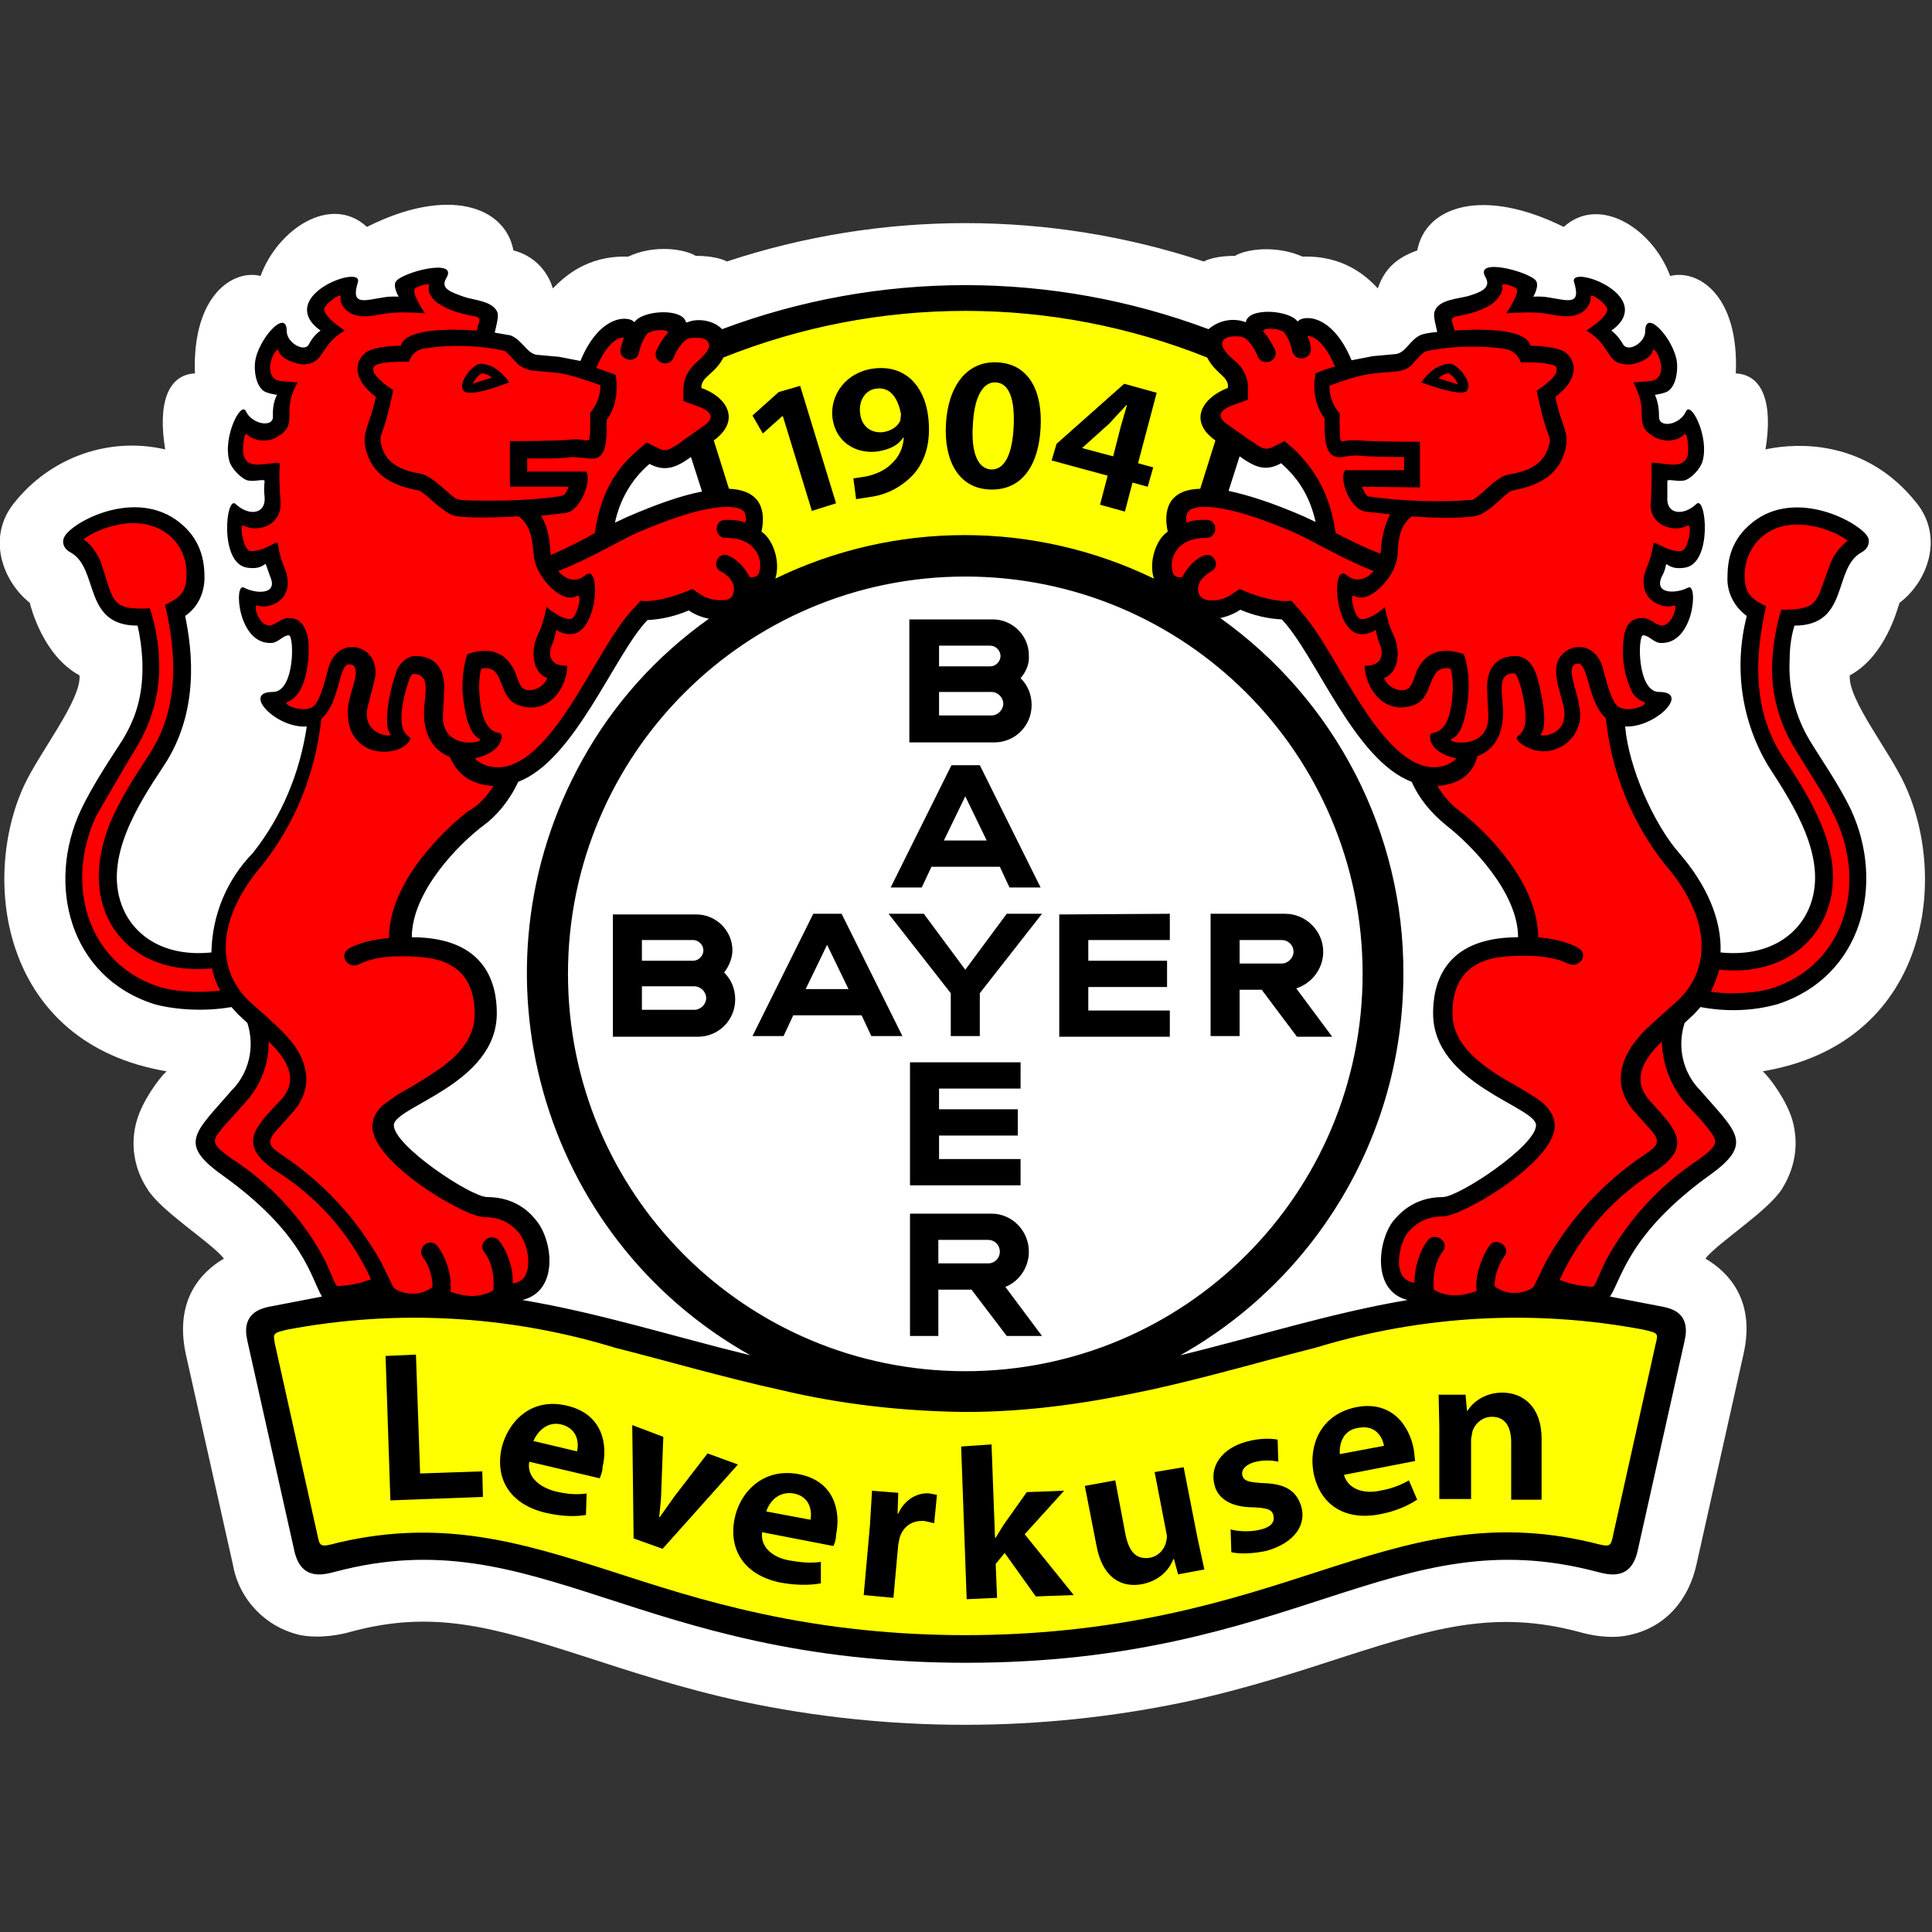 <svg width="60" height="60" viewBox="0 0 60 60" fill="none" xmlns="http://www.w3.org/2000/svg">
<rect x="0" y="0" width="60" height="60" fill="#333333" stroke="none"/>
<g clip-path="url(#clip0_17597_58758)">
<path d="M17.169 8.957C17.49 8.635 18.198 7.927 19.508 7.97C20.323 7.584 21.267 7.734 21.611 7.948C21.611 7.948 22.19 7.927 22.576 8.12C27.383 6.532 32.576 6.532 37.383 8.12C37.769 7.927 38.349 7.948 38.349 7.948C38.692 7.734 39.636 7.605 40.452 7.97C41.761 7.927 42.469 8.614 42.791 8.957C42.962 8.442 43.284 8.034 44.014 7.777C44.272 6.403 46.053 5.802 48.563 7.047C49.679 6.038 51.332 7.111 51.868 8.571C52.705 8.356 54.014 9.129 53.907 11.596C54.744 11.639 55.066 12.519 54.829 13.957C55.323 13.85 57.769 13.399 59.529 15.631C60.366 16.682 59.872 18.056 58.992 18.721C58.928 18.893 58.563 20.373 57.447 20.974C57.383 21.725 58.692 23.335 59.164 24.386C60.538 27.369 59.851 32.412 54.744 33.27C54.98 33.485 55.495 34.193 55.666 34.794C55.881 35.566 55.731 36.296 55.344 36.918C54.915 37.605 53.349 38.592 52.962 39.086C53.692 39.515 54.529 40.395 54.143 42.069L52.684 48.592C52.447 49.665 51.739 50.545 50.581 50.781C50.001 50.91 49.379 50.781 49.014 50.674C46.482 50.008 44.636 50.523 41.825 51.425C40.366 51.897 38.757 52.433 36.868 52.841C32.319 53.807 27.598 53.807 23.048 52.841C21.16 52.433 19.55 51.897 18.091 51.425C15.28 50.523 13.435 49.987 10.902 50.674C10.538 50.781 9.915 50.888 9.336 50.781C8.263 50.545 7.426 49.687 7.233 48.592L5.774 42.069C5.409 40.395 6.224 39.515 6.954 39.086C6.568 38.592 4.98 37.605 4.572 36.918C4.164 36.296 4.035 35.523 4.25 34.794C4.422 34.193 4.937 33.485 5.173 33.27C0.066 32.412 -0.621 27.348 0.752 24.386C1.246 23.335 2.533 21.725 2.469 20.974C1.353 20.373 0.967 18.893 0.924 18.721C0.066 18.034 -0.407 16.682 0.43 15.631C1.546 14.214 3.37 13.549 5.13 13.957C4.894 12.519 5.216 11.639 6.053 11.596C5.967 9.129 7.276 8.356 8.091 8.571C8.628 7.111 10.28 6.017 11.396 7.047C13.907 5.781 15.688 6.403 15.945 7.777C16.546 7.927 16.997 8.378 17.169 8.957Z" fill="white"/>
<path d="M23.584 50.394C21.781 50.008 20.257 49.493 18.863 49.042C16.137 48.163 13.734 47.411 10.579 48.163C9.936 48.313 9.721 48.313 9.571 47.669L8.283 41.789C8.154 41.253 8.326 41.124 8.841 41.017C12.725 40.18 15.923 40.759 19.142 41.575C20.837 42.004 22.511 42.497 24.27 42.884C26.051 43.27 27.918 43.549 29.957 43.549C31.996 43.549 33.863 43.27 35.644 42.884C37.403 42.497 39.077 42.004 40.772 41.575C43.991 40.759 47.189 40.18 51.073 41.017C51.609 41.145 51.76 41.253 51.631 41.789L50.322 47.669C50.172 48.313 49.957 48.334 49.313 48.163C46.18 47.411 43.777 48.163 41.051 49.042C39.657 49.493 38.133 50.008 36.33 50.394C32.146 51.317 27.79 51.317 23.584 50.394ZM23.519 16.746L23.348 16.639L23.39 16.446C23.498 15.931 23.433 15.48 22.639 15.437H22.446L21.845 13.549L22.017 13.442C22.553 13.055 22.425 12.562 21.695 12.304L21.502 12.24V12.047C21.502 11.725 21.695 11.553 21.824 11.446L21.931 11.36L22.038 11.253L22.232 10.995L22.275 10.909L22.36 10.867C27.253 8.935 32.704 8.935 37.596 10.867L37.682 10.909L37.725 10.995L37.918 11.253L38.026 11.36L38.133 11.446C38.262 11.575 38.455 11.746 38.455 12.047V12.24L38.262 12.304C37.532 12.562 37.403 13.055 37.94 13.442L38.111 13.549L37.511 15.437H37.318C36.523 15.459 36.459 15.931 36.566 16.446L36.609 16.639L36.438 16.746C36.202 16.896 35.987 17.454 36.137 17.884L36.352 18.506L35.772 18.227C32.124 16.467 27.875 16.467 24.227 18.227L23.648 18.506L23.863 17.884C23.97 17.454 23.755 16.896 23.519 16.746Z" fill="#FFFF00"/>
<path d="M51.61 21.768L51.546 21.832C51.267 22.09 50.923 22.24 50.537 22.261H50.215L50.237 22.583C50.365 23.935 51.159 25.738 51.975 26.682C52.79 27.626 53.241 28.656 53.198 29.579L53.177 29.836L53.434 29.858C55.001 30.008 56.074 29.257 56.481 28.206C57.082 26.596 55.923 24.836 55.129 23.656C54.099 22.09 54.271 20.33 54.507 19.193L54.55 19L54.4 18.892C54.078 18.678 53.928 18.334 53.928 17.927C53.928 17.476 54.035 16.982 54.486 16.532C54.958 16.06 55.473 15.995 56.202 15.995C56.782 16.081 57.318 16.36 57.726 16.789V16.832L57.64 16.918C57.34 17.09 57.168 17.347 57.039 17.605L56.76 18.377C56.589 18.828 56.374 19.15 55.666 19.15H55.451L55.387 19.343C55.044 20.609 55.237 21.982 55.88 23.12C56.31 23.828 56.739 24.536 57.147 25.266C58.155 27.454 57.468 30.137 55.022 30.909C54.636 31.038 53.734 31.167 52.812 30.995L52.661 30.974L52.554 31.102L52.383 31.296L52.061 31.596L51.996 31.639V31.703C51.782 32.39 51.846 33.206 52.554 34.021L53.262 34.836C53.391 34.987 53.52 35.158 53.584 35.351C53.627 35.523 53.606 35.738 52.919 36.21C51.739 36.982 50.795 38.012 50.129 39.257L49.743 40.072C49.657 40.201 49.614 40.223 49.529 40.223C49.121 40.201 48.713 40.137 48.327 40.008L48.112 39.922L47.983 40.137C47.769 40.502 46.889 40.566 46.524 40.351L46.417 40.266L46.288 40.309C45.816 40.523 45.28 40.587 44.764 40.459C44.614 40.416 44.486 40.351 44.378 40.266C43.069 40.158 42.983 38.828 43.541 38.12C43.67 37.969 44.056 37.476 44.872 37.476C45.43 37.476 48.048 35.824 48.048 34.965C48.048 34.772 47.919 34.622 47.812 34.536C47.683 34.429 47.554 34.343 47.404 34.257L46.31 33.613C45.516 33.098 44.829 32.454 44.829 31.489C44.829 30.716 45.044 29.407 47.189 29.407H47.468V29.128C47.468 27.583 45.902 26.017 45.129 25.437C44.722 25.115 44.378 24.686 44.164 24.193L44.121 24.085L44.014 24.042C43.219 23.763 42.511 22.862 41.846 21.789L40.923 20.244C40.623 19.772 40.344 19.321 40.065 19.021L39.979 18.935H39.85C39.507 18.935 39.056 18.806 38.67 18.656L38.541 18.592L38.413 18.678C37.726 19.15 36.975 18.849 36.953 18.442L36.932 18.184H36.674C36.288 18.184 36.117 17.948 36.117 17.583C36.095 17.197 36.288 16.811 36.46 16.703L36.632 16.596L36.589 16.403C36.481 15.931 36.288 14.472 40.408 16.274L40.752 16.446L41.267 16.703L41.138 16.124C40.988 15.416 40.666 14.729 39.979 14.15L39.829 14.021L39.657 14.107C39.378 14.236 39.207 14.214 38.971 14.107L38.541 13.828L37.983 13.42C37.404 13.034 37.533 12.54 38.284 12.261L38.477 12.197V12.004C38.477 11.854 38.434 11.725 38.348 11.617L38.241 11.489L38.134 11.382L38.026 11.274L37.919 11.167L37.726 10.866C37.511 10.437 37.983 9.944 38.584 10.223L38.971 10.008L39.035 9.987C39.121 9.944 39.249 9.922 39.421 9.944C39.786 9.944 40.044 10.072 40.086 10.137H40.559L40.516 10.18L40.58 10.158C40.644 10.158 40.73 10.158 40.859 10.201C41.095 10.309 41.438 10.588 41.739 11.296L41.825 11.532L42.061 11.467L42.683 11.339L43.413 11.274C43.541 11.253 43.649 11.188 43.734 11.124L43.949 10.931L44.035 10.845L44.121 10.781L44.271 10.673L44.679 10.609L45.001 10.566L44.915 10.266L44.85 9.965L44.829 9.836V9.793C44.85 9.751 44.893 9.686 45.108 9.622L45.709 9.472L45.966 9.386L46.245 9.236C46.438 9.085 46.546 8.849 46.417 8.592L46.653 8.635L47.211 8.785L47.404 8.871L47.425 8.892L47.404 8.978L47.104 9.579L47.747 9.515L48.026 9.536L48.434 9.6C48.563 9.643 48.713 9.643 48.842 9.6C49.014 9.557 49.164 9.45 49.207 9.236C49.228 9.128 49.228 9.021 49.207 8.892L49.593 9.021C50.065 9.236 50.237 9.515 50.172 9.708C50.108 9.858 49.915 10.008 49.893 10.008L49.571 10.223L49.915 10.48L49.979 10.545C50.044 10.609 50.108 10.673 50.172 10.802C50.365 11.167 50.795 11.038 50.966 10.952C51.138 10.845 51.331 10.652 51.395 10.394C51.632 10.63 51.782 10.952 51.846 11.274C51.867 11.51 51.803 11.789 51.696 11.875L51.417 11.939L51.009 11.982L51.245 12.454L51.288 12.862C51.267 13.334 51.717 13.42 51.953 13.377C52.147 13.356 52.34 13.248 52.49 13.098L52.554 13.227C52.683 13.527 52.747 13.935 52.661 14.236C52.619 14.407 52.361 14.643 52.297 14.643H52.189L52.039 14.622L51.867 14.6C51.61 14.622 51.546 14.772 51.567 14.944L51.589 15.115L51.567 15.373C51.503 16.231 52.232 16.231 52.705 15.974C52.726 16.102 52.747 16.253 52.726 16.424C52.726 16.639 52.683 16.875 52.597 17.068C52.511 17.24 52.425 17.304 52.34 17.326C52.147 17.369 52.061 17.326 52.039 17.304C51.674 17.111 51.567 17.24 51.524 17.454L51.503 17.562L51.438 17.733C51.224 18.163 51.417 18.506 51.803 18.57C51.996 18.613 52.189 18.592 52.383 18.527L52.318 18.935C52.189 19.386 51.953 19.643 51.653 19.622L51.61 19.6L51.503 19.536L51.352 19.45C51.288 19.429 51.202 19.386 51.095 19.386C51.009 19.386 50.837 19.45 50.773 19.665L50.73 19.922C50.709 20.094 50.709 20.351 50.752 20.587C50.773 20.823 50.837 21.081 50.966 21.296C51.074 21.51 51.288 21.703 51.589 21.703C51.567 21.768 51.589 21.768 51.61 21.768ZM13.563 8.57C13.456 8.828 13.541 9.064 13.735 9.214L14.014 9.364L14.271 9.45L14.872 9.6C15.065 9.665 15.129 9.729 15.151 9.772V9.815L15.129 9.944L15.065 10.244L14.979 10.545L15.301 10.588L15.709 10.652L15.859 10.759L15.945 10.823L16.031 10.909L16.245 11.102C16.331 11.167 16.438 11.231 16.567 11.253L17.297 11.317L17.919 11.446L18.155 11.51L18.241 11.274C18.541 10.566 18.885 10.287 19.121 10.18C19.25 10.137 19.335 10.115 19.4 10.137L19.464 10.158L19.421 10.115H19.893C19.936 10.051 20.194 9.944 20.558 9.922L20.945 9.965L21.009 10.008C21.996 9.944 22.468 10.437 22.254 10.866L22.061 11.167L21.953 11.274L21.846 11.382L21.739 11.489L21.631 11.617C21.567 11.725 21.503 11.854 21.503 12.004V12.197L21.696 12.261C22.447 12.519 22.576 13.012 21.996 13.42L21.438 13.828L21.009 14.107C20.773 14.214 20.58 14.257 20.323 14.107L20.151 14.021L20.001 14.15C19.421 14.665 19.014 15.351 18.842 16.124L18.713 16.703L19.228 16.446L19.571 16.274C23.692 14.472 23.498 15.931 23.391 16.403L23.348 16.596L23.52 16.703C23.692 16.811 23.885 17.197 23.863 17.583C23.842 17.948 23.692 18.184 23.305 18.184H23.048L23.026 18.442C22.983 18.849 22.232 19.15 21.567 18.678L21.438 18.592L21.31 18.656C20.923 18.806 20.494 18.935 20.129 18.935H20.001L19.915 19.042C19.593 19.407 19.292 19.836 19.056 20.266L18.134 21.811C17.468 22.862 16.739 23.763 15.945 24.042L15.838 24.085L15.795 24.193C15.58 24.686 15.237 25.094 14.829 25.437C14.056 26.017 12.49 27.583 12.49 29.128V29.407H12.769C14.915 29.407 15.129 30.716 15.129 31.489C15.129 32.433 14.443 33.098 13.649 33.613C13.262 33.871 12.855 34.085 12.554 34.257L12.146 34.536C12.039 34.622 11.911 34.772 11.911 34.965C11.911 35.824 14.528 37.476 15.086 37.476C15.902 37.476 16.288 37.948 16.417 38.12C16.975 38.849 16.889 40.18 15.795 40.18H15.687L15.58 40.287L15.516 40.33C15.451 40.373 15.344 40.437 15.194 40.48C14.679 40.609 14.142 40.545 13.67 40.33L13.541 40.287L13.434 40.373C13.069 40.609 12.189 40.545 11.975 40.158L11.846 39.944L11.632 40.029C11.267 40.18 10.773 40.244 10.43 40.244C10.344 40.244 10.28 40.223 10.215 40.094L9.829 39.279C9.443 38.527 8.756 37.476 7.039 36.231C6.353 35.738 6.331 35.523 6.374 35.373C6.417 35.244 6.503 35.094 6.696 34.858L7.404 34.042C8.112 33.227 8.177 32.411 7.962 31.725L7.941 31.639L7.876 31.596L7.554 31.296L7.383 31.102L7.275 30.974L7.125 30.995C6.181 31.145 5.301 31.038 4.915 30.909C2.425 30.115 1.739 27.433 2.747 25.266C2.941 24.858 3.177 24.45 3.413 24.085L4.013 23.12C4.443 22.412 4.722 21.639 4.679 20.48C4.657 20.094 4.614 19.729 4.507 19.343L4.443 19.15H4.228C3.52 19.15 3.305 18.828 3.134 18.377L2.855 17.605C2.747 17.304 2.533 17.068 2.254 16.918L2.168 16.832V16.789C2.576 16.36 3.112 16.081 3.692 15.995C4.421 15.995 4.936 16.06 5.408 16.532C5.773 16.896 5.988 17.412 5.966 17.927C5.966 18.334 5.795 18.678 5.494 18.892L5.344 19L5.387 19.193C5.773 20.695 5.559 22.304 4.765 23.656C3.971 24.836 2.833 26.596 3.413 28.206C3.799 29.279 4.893 30.008 6.46 29.858L6.717 29.836L6.696 29.579C6.653 28.656 7.082 27.626 7.919 26.682C8.842 25.502 9.443 24.085 9.657 22.583L9.679 22.261H9.357C8.971 22.24 8.627 22.09 8.348 21.832L8.284 21.768H8.37C8.692 21.768 8.885 21.553 8.992 21.36C9.228 20.845 9.292 20.287 9.185 19.729C9.121 19.515 8.949 19.45 8.863 19.45C8.756 19.45 8.67 19.493 8.606 19.515L8.456 19.6L8.348 19.665L8.391 19.686C8.069 19.708 7.833 19.45 7.726 19L7.662 18.592C7.855 18.656 8.048 18.678 8.241 18.635C8.627 18.549 8.82 18.227 8.606 17.798L8.541 17.626L8.52 17.519C8.477 17.304 8.37 17.175 8.005 17.369C7.983 17.39 7.898 17.412 7.704 17.39C7.576 17.326 7.49 17.261 7.425 17.111C7.34 16.918 7.297 16.682 7.297 16.467L7.318 16.017C7.79 16.274 8.52 16.274 8.456 15.416L8.434 15.158L8.456 14.987C8.477 14.815 8.413 14.665 8.155 14.643L7.983 14.665L7.833 14.686H7.726C7.554 14.6 7.425 14.45 7.361 14.278C7.275 13.978 7.34 13.592 7.468 13.27L7.533 13.141C7.683 13.291 7.898 13.399 8.069 13.42C8.305 13.463 8.756 13.377 8.734 12.905L8.777 12.497L9.013 12.025L8.606 11.982C8.52 11.982 8.413 11.961 8.327 11.918C8.219 11.832 8.155 11.553 8.177 11.317C8.241 10.995 8.391 10.673 8.627 10.437C8.692 10.673 8.842 10.866 9.056 10.974C9.228 11.081 9.636 11.21 9.85 10.823C9.915 10.695 9.979 10.63 10.043 10.566L10.108 10.502C10.108 10.03 9.893 9.879 9.85 9.729C9.786 9.536 9.958 9.257 10.43 9.042L10.816 8.914C10.795 9.042 10.795 9.15 10.816 9.257C10.859 9.472 11.009 9.579 11.181 9.622C11.31 9.643 11.46 9.643 11.589 9.622C11.717 9.6 11.867 9.579 11.996 9.557L12.275 9.536L12.919 9.6L12.619 8.999L12.597 8.914H12.619C12.662 8.871 12.747 8.849 12.812 8.828C12.983 8.763 13.177 8.699 13.37 8.678C13.434 8.592 13.498 8.592 13.563 8.57Z" fill="#FF0000"/>
<path d="M3.39 18.27C3.583 18.785 3.712 18.936 4.656 18.893C4.828 19.429 4.935 20.051 4.935 20.438C4.999 21.425 4.742 22.39 4.227 23.227C3.798 23.936 3.39 24.644 2.982 25.352C2.017 27.433 2.682 29.923 4.957 30.652C5.3 30.76 6.029 30.867 6.845 30.76C6.716 30.545 6.63 30.309 6.587 30.073C4.914 30.244 3.669 29.472 3.24 28.249C2.918 27.348 3.09 26.425 3.39 25.631C3.712 24.837 4.205 24.086 4.613 23.463C5.6 21.983 5.472 20.266 5.128 18.785C5.45 18.614 5.793 18.485 5.793 17.884C5.815 17.433 5.643 16.983 5.321 16.682C4.441 15.867 3.068 16.382 2.596 16.747C2.875 16.94 3.025 17.219 3.132 17.455L3.39 18.27ZM14.742 23.549C14.914 23.721 15.128 23.828 15.472 23.828C16.18 23.828 16.909 23.142 17.682 21.961C18.047 21.403 18.39 20.802 18.712 20.266C19.034 19.73 19.377 19.193 19.721 18.85L19.892 18.657C20.515 18.742 21.502 18.292 21.502 18.292L21.759 18.463C21.974 18.614 22.274 18.657 22.51 18.635C22.703 18.614 22.768 18.506 22.789 18.356C22.832 18.056 22.575 17.841 22.403 17.755C22.059 17.605 22.317 17.09 22.639 17.262C22.639 17.262 23.025 17.412 23.283 17.927C23.562 17.948 23.583 17.798 23.605 17.627C23.648 17.305 23.433 16.704 22.553 16.704C22.188 16.725 22.145 16.167 22.51 16.146C22.51 16.146 22.896 16.124 23.154 16.232C23.197 15.974 23.111 15.845 22.982 15.803C22.66 15.674 21.78 15.674 19.721 16.575C19.248 16.79 18.283 17.369 17.338 17.734C17.553 17.991 17.875 18.12 18.175 17.863C18.669 17.455 18.583 19.579 17.789 19.687C17.489 19.73 17.274 19.558 17.274 19.558C17.274 19.558 17.231 19.815 17.167 19.966C16.995 20.309 17.059 20.695 17.617 20.674C17.617 21.339 17.038 22.24 16.094 21.897C15.429 21.661 15.708 20.631 14.957 20.76C14.935 20.76 14.849 21.124 14.892 21.596C14.999 22.97 15.557 22.669 15.579 22.82C15.622 23.163 15.214 23.463 14.742 23.549ZM15.321 24.408C14.57 24.365 14.184 24 13.969 23.506C13.583 23.356 13.24 23.013 13.175 22.348C13.111 21.725 13.476 20.931 12.832 20.931C12.725 20.931 12.617 21.403 12.553 21.639C12.231 23.12 12.939 22.734 12.682 23.056C12.231 23.592 10.643 23.485 10.815 21.918C10.858 21.468 11.308 20.631 10.836 20.631C10.514 20.631 10.557 21.832 9.978 22.326C9.806 23.978 9.184 25.545 8.154 26.854C6.823 28.399 6.63 29.987 7.703 31.06L8.304 31.596C8.54 31.811 8.798 32.047 9.034 32.326C9.484 32.884 9.828 33.742 9.055 34.579L8.562 35.137C8.218 35.523 8.454 35.652 8.755 35.867C10.042 36.725 11.094 37.863 11.845 39.215L12.21 39.966C12.296 40.116 12.961 40.352 13.433 39.966C13.433 39.644 13.326 39.3 13.133 39.043C12.918 38.721 13.39 38.399 13.605 38.721C13.884 39.129 14.034 39.622 13.991 40.116C14.527 40.309 14.957 40.288 15.321 40.073C15.364 39.536 15.236 39.129 15.042 38.893C14.806 38.592 15.278 38.227 15.514 38.549C15.772 38.893 15.944 39.408 15.922 39.858C16.244 39.815 16.351 39.622 16.394 39.365C16.437 39 16.351 38.614 16.137 38.313C16.029 38.184 15.729 37.798 15.042 37.798C14.42 37.798 11.566 36.103 11.566 34.987C11.566 34.644 11.78 34.429 11.888 34.322L12.338 34C12.639 33.828 13.025 33.614 13.411 33.356C14.184 32.863 14.742 32.283 14.742 31.489C14.742 30.802 14.527 29.858 13.133 29.73C12.832 29.708 11.823 29.601 11.158 29.944C10.815 30.116 10.514 29.687 10.815 29.472C10.815 29.472 11.18 29.215 12.081 29.129C12.081 27.412 13.755 25.802 14.527 25.202C14.871 25.009 15.128 24.73 15.321 24.408ZM8.347 32.347C8.347 33.056 8.09 33.721 7.617 34.236L6.909 35.03C6.566 35.438 6.545 35.523 7.21 35.996C8.411 36.768 9.42 37.863 10.085 39.129C10.343 39.665 10.407 39.966 10.514 39.944C10.729 39.923 10.944 39.901 11.201 39.837L11.523 39.73C10.879 38.313 9.828 37.133 8.497 36.318C7.381 35.523 7.918 35.008 8.712 34.172C9.313 33.528 8.905 32.884 8.347 32.347ZM17.66 15.116H15.836V13.7C15.836 13.7 17.274 13.7 17.703 13.656C17.811 13.635 17.982 13.635 18.197 13.678C18.218 13.678 18.304 13.678 18.304 13.635C18.347 13.378 18.326 12.82 18.326 12.82C18.326 12.82 18.648 12.498 18.648 11.961C18.154 11.79 17.66 11.618 17.274 11.575L16.544 11.511C16.394 11.489 16.244 11.425 16.115 11.339C16.029 11.275 15.772 10.931 15.643 10.888C14.828 10.717 13.991 10.695 13.154 10.824C12.939 10.867 12.768 11.017 12.703 11.232C12.51 11.232 12.081 11.232 11.888 11.275C11.673 11.318 11.609 11.339 11.587 11.468C11.587 11.725 12.21 12.111 12.21 12.111C12.21 12.111 12.081 12.863 11.845 13.485C11.802 13.614 11.802 13.742 11.909 14.021C12.081 14.408 12.489 14.622 13.047 14.708C13.454 14.772 13.969 15.416 14.205 15.502C14.356 15.566 15.321 15.545 15.686 15.545C16.437 15.524 17.188 15.459 17.446 15.395C17.553 15.395 17.617 15.223 17.66 15.116ZM16.115 16.038C15.214 16.081 14.227 16.103 13.991 15.974C13.497 15.695 13.197 15.266 12.961 15.223C12.381 15.116 11.738 14.88 11.459 14.236C11.137 13.485 11.459 13.335 11.673 12.326C10.965 11.79 10.987 11.253 11.351 10.953C11.502 10.824 11.974 10.738 12.446 10.738C12.575 10.223 13.862 10.202 14.806 10.266L14.871 10.03C14.914 9.901 14.914 9.858 14.699 9.815C14.248 9.73 13.991 9.644 13.69 9.472C13.411 9.322 13.261 9.043 13.326 8.893C13.39 8.742 12.918 8.893 12.875 8.978C12.789 9.129 13.197 9.73 13.197 9.73C13.197 9.73 12.639 9.687 12.296 9.708C11.802 9.73 11.523 9.858 11.18 9.815C10.772 9.772 10.536 9.451 10.579 9.214C10.6 9.064 10.042 9.472 10.064 9.622C10.085 9.751 10.257 9.966 10.708 10.266C9.914 10.717 10.107 11.275 9.441 11.318C9.248 11.318 8.712 11.167 8.648 10.888C8.605 10.717 8.24 11.36 8.454 11.682C8.562 11.854 8.69 11.832 9.248 11.875C9.055 12.176 8.969 12.541 8.991 12.905C8.991 13.27 8.884 13.399 8.605 13.571C8.411 13.7 7.961 13.764 7.66 13.485C7.575 13.399 7.51 14 7.575 14.172C7.639 14.343 7.746 14.429 8.025 14.429C8.454 14.408 8.69 14.322 8.69 14.408C8.669 14.644 8.669 14.987 8.712 15.609C8.755 16.275 8.047 16.575 7.553 16.317C7.424 16.253 7.553 17.09 7.768 17.111C8.197 17.154 8.605 16.747 8.626 16.875C8.733 17.562 8.884 17.627 8.926 17.948C9.034 18.721 8.283 18.914 8.004 18.807C7.811 18.721 8.068 19.558 8.454 19.408C8.583 19.365 8.776 19.193 8.948 19.193C9.227 19.193 9.399 19.3 9.527 19.665C9.592 19.858 9.613 20.244 9.549 20.674C9.506 20.931 9.463 21.189 9.313 21.446C9.227 21.596 9.077 21.747 8.948 21.79C8.69 21.854 9.377 22.154 9.699 21.961C9.978 21.811 10.171 20.781 10.236 20.631C10.407 20.223 10.686 20.094 10.922 20.094C11.265 20.094 11.544 20.309 11.63 20.631C11.695 20.845 11.652 21.081 11.609 21.21L11.416 21.961C11.223 22.863 12.231 22.905 12.124 22.798C11.974 22.627 11.995 22.09 12.124 21.511C12.145 21.382 12.274 20.91 12.36 20.738C12.532 20.459 12.746 20.373 12.896 20.373C13.69 20.373 13.798 20.996 13.798 21.36L13.755 22.262C13.755 23.335 15.107 23.056 14.892 22.948C14.635 22.82 14.463 22.412 14.377 21.618C14.313 20.974 14.484 20.33 14.527 20.309C15.064 20.137 15.622 20.137 15.965 20.802C16.051 20.974 16.115 21.275 16.223 21.36C16.437 21.553 16.888 21.36 16.995 21.06C16.502 20.867 16.48 20.159 16.716 19.687C16.823 19.472 16.909 19.172 16.974 18.85C17.059 18.936 17.51 19.279 17.746 19.215C17.918 19.15 18.111 18.421 17.918 18.506C17.532 18.721 17.059 18.227 16.888 17.991C16.802 17.863 16.587 17.605 16.566 17.111C16.523 16.79 16.502 16.339 16.115 16.038ZM18.476 16.553C18.605 15.631 18.927 14.729 19.806 13.978L20.085 13.742L20.429 13.914C20.6 14 20.708 14 20.858 13.914C20.965 13.85 21.094 13.785 21.244 13.656L21.823 13.249C22.253 12.97 22.081 12.755 21.63 12.605L21.223 12.455V12.133C21.223 11.639 21.459 11.425 21.652 11.232C21.695 11.189 22.081 10.888 22.017 10.674C21.952 10.416 21.416 10.502 21.416 10.502C21.18 10.566 20.987 10.931 20.922 11.103C20.772 11.468 20.235 11.232 20.386 10.888C20.386 10.888 20.536 10.545 20.75 10.33C20.729 10.202 20.257 10.245 20.107 10.352C19.978 10.524 19.892 10.717 19.849 10.931C19.785 11.318 19.205 11.21 19.27 10.824L19.377 10.481C19.12 10.459 18.776 10.803 18.519 11.425L19.12 11.639C19.205 12.154 19.12 12.669 18.841 13.034C18.841 13.571 18.884 14.343 18.283 14.236L17.789 14.193C17.338 14.257 16.673 14.236 16.373 14.236V14.644H18.197C18.39 14.837 18.068 15.845 17.575 15.931L16.802 16.017C17.059 16.425 17.081 16.94 17.102 17.24C17.596 17.026 18.068 16.79 18.476 16.553ZM41.48 16.553C41.909 16.768 42.36 17.004 42.875 17.197C42.896 16.897 42.939 16.403 43.175 15.974L42.403 15.888C41.888 15.803 41.566 14.794 41.781 14.601H43.605V14.193C43.283 14.193 42.639 14.193 42.188 14.15C42.059 14.129 41.824 14.172 41.695 14.193C41.094 14.279 41.137 13.528 41.137 12.991C40.858 12.627 40.751 12.111 40.858 11.597C41.051 11.511 41.244 11.446 41.459 11.382C41.201 10.76 40.858 10.416 40.6 10.438C40.686 10.609 40.708 10.781 40.708 10.781C40.772 11.167 40.214 11.275 40.128 10.888C40.085 10.674 39.999 10.481 39.871 10.309C39.721 10.202 39.248 10.159 39.227 10.287C39.377 10.459 39.484 10.652 39.592 10.845C39.742 11.21 39.205 11.425 39.055 11.06C38.991 10.888 38.798 10.524 38.562 10.459C38.562 10.459 38.025 10.373 37.961 10.631C37.896 10.845 38.283 11.146 38.326 11.189C38.605 11.403 38.776 11.747 38.755 12.09V12.412L38.347 12.562C37.896 12.712 37.725 12.927 38.154 13.206L38.733 13.614L39.12 13.871C39.291 13.957 39.377 13.957 39.549 13.871L39.892 13.7L40.171 13.935C41.029 14.751 41.351 15.652 41.48 16.553ZM43.841 16.038C43.454 16.339 43.433 16.768 43.411 17.111C43.39 17.605 43.175 17.863 43.09 17.991C42.918 18.227 42.446 18.721 42.059 18.506C41.888 18.399 42.059 19.15 42.231 19.215C42.467 19.3 42.939 18.936 43.004 18.85C43.068 19.172 43.154 19.472 43.261 19.687C43.497 20.159 43.476 20.867 42.982 21.06C43.09 21.36 43.54 21.553 43.755 21.36C43.862 21.275 43.948 20.974 44.012 20.802C44.356 20.137 44.914 20.137 45.45 20.309C45.493 20.33 45.665 20.974 45.6 21.618C45.514 22.39 45.364 22.82 45.085 22.948C44.849 23.056 46.223 23.335 46.223 22.262L46.18 21.36C46.18 20.996 46.287 20.373 47.081 20.373C47.231 20.373 47.467 20.459 47.617 20.738C47.725 20.91 47.832 21.382 47.853 21.511C47.982 22.09 48.004 22.627 47.853 22.798C47.746 22.905 48.755 22.884 48.562 21.961L48.368 21.21C48.347 21.081 48.304 20.845 48.347 20.631C48.433 20.309 48.712 20.094 49.055 20.094C49.291 20.094 49.57 20.223 49.742 20.631C49.806 20.781 49.999 21.811 50.278 21.961C50.622 22.154 51.287 21.854 51.029 21.79C50.858 21.725 50.729 21.596 50.665 21.446C50.407 20.888 50.343 20.266 50.45 19.665C50.557 19.3 50.729 19.193 51.029 19.193C51.201 19.193 51.394 19.365 51.523 19.408C51.909 19.558 52.145 18.721 51.974 18.807C51.716 18.914 50.965 18.721 51.051 17.948C51.094 17.627 51.244 17.541 51.351 16.875C51.373 16.768 51.781 17.154 52.21 17.111C52.446 17.09 52.553 16.253 52.424 16.317C51.931 16.575 51.201 16.275 51.266 15.609C51.308 14.987 51.287 14.644 51.287 14.408C51.287 14.322 51.523 14.408 51.952 14.429C52.231 14.429 52.339 14.343 52.403 14.172C52.467 14 52.403 13.399 52.317 13.485C52.038 13.764 51.587 13.7 51.373 13.571C51.094 13.399 50.987 13.27 50.987 12.905C50.987 12.519 50.944 12.326 50.729 11.875C51.287 11.832 51.416 11.854 51.523 11.682C51.738 11.36 51.373 10.717 51.33 10.888C51.266 11.167 50.751 11.339 50.536 11.318C49.849 11.296 50.064 10.738 49.27 10.266C49.721 9.966 49.914 9.751 49.914 9.622C49.935 9.451 49.377 9.064 49.399 9.214C49.42 9.451 49.205 9.772 48.798 9.815C48.454 9.858 48.154 9.73 47.682 9.708C47.339 9.687 46.781 9.73 46.781 9.73C46.781 9.73 47.188 9.129 47.102 8.978C47.059 8.893 46.587 8.742 46.652 8.893C46.695 9.043 46.544 9.3 46.287 9.472C45.987 9.644 45.729 9.73 45.278 9.815C45.064 9.858 45.064 9.901 45.107 10.03L45.171 10.266C46.137 10.202 47.403 10.223 47.532 10.738C47.982 10.738 48.476 10.824 48.626 10.953C48.991 11.253 49.012 11.79 48.304 12.326C48.497 13.335 48.841 13.463 48.519 14.236C48.24 14.88 47.596 15.116 47.017 15.223C46.759 15.266 46.48 15.717 45.987 15.974C45.729 16.103 44.721 16.103 43.841 16.038ZM42.296 15.116C42.339 15.223 42.424 15.395 42.489 15.416C43.562 15.566 44.656 15.609 45.729 15.524C45.987 15.416 46.48 14.772 46.888 14.729C47.446 14.644 47.853 14.429 48.025 14.043C48.154 13.764 48.154 13.656 48.09 13.506C47.853 12.863 47.725 12.133 47.725 12.133C47.725 12.133 48.347 11.747 48.347 11.489C48.347 11.339 48.261 11.339 48.047 11.296C47.875 11.253 47.446 11.253 47.231 11.253C47.231 11.253 47.145 10.931 46.781 10.845C46.502 10.781 45.343 10.674 44.291 10.91C44.163 10.931 43.883 11.296 43.819 11.36C43.712 11.446 43.583 11.511 43.39 11.532L42.66 11.597C42.274 11.639 41.781 11.79 41.287 11.983C41.287 12.541 41.609 12.841 41.609 12.841C41.609 12.841 41.587 13.399 41.63 13.656C41.63 13.7 41.695 13.721 41.738 13.7C41.952 13.656 42.124 13.678 42.231 13.678C42.66 13.721 44.098 13.721 44.098 13.721V15.137L42.296 15.116ZM51.609 32.347C51.051 32.884 50.643 33.528 51.244 34.193C52.017 35.051 52.575 35.566 51.459 36.339C50.128 37.154 49.077 38.335 48.433 39.751L48.755 39.858C49.012 39.923 49.227 39.944 49.441 39.966C49.549 39.966 49.613 39.665 49.871 39.15C50.557 37.884 51.544 36.811 52.746 36.017C53.39 35.545 53.368 35.459 53.047 35.051C52.875 34.815 52.617 34.558 52.339 34.257C51.888 33.721 51.63 33.056 51.609 32.347ZM44.635 24.408C44.849 24.751 45.085 25.009 45.321 25.18C46.094 25.76 47.768 27.39 47.768 29.107C48.669 29.193 49.034 29.451 49.034 29.451C49.356 29.665 49.034 30.094 48.69 29.923C48.047 29.601 47.017 29.687 46.716 29.708C45.321 29.837 45.107 30.781 45.107 31.468C45.107 32.262 45.665 32.82 46.437 33.335C46.824 33.592 47.231 33.785 47.51 33.978C47.66 34.064 47.832 34.172 47.961 34.3C48.068 34.408 48.283 34.622 48.283 34.966C48.283 36.081 45.429 37.777 44.806 37.777C44.141 37.777 43.819 38.163 43.712 38.292C43.54 38.506 43.411 38.978 43.454 39.343C43.497 39.579 43.605 39.794 43.926 39.837C43.926 39.386 44.077 38.871 44.334 38.528C44.57 38.227 45.042 38.571 44.806 38.871C44.613 39.107 44.484 39.515 44.527 40.051C44.892 40.266 45.321 40.288 45.858 40.094C45.793 39.644 46.008 39.064 46.244 38.7C46.459 38.378 46.952 38.721 46.716 39.021C46.523 39.3 46.416 39.622 46.416 39.944C46.888 40.33 47.553 40.094 47.639 39.944L48.004 39.193C48.755 37.841 49.806 36.704 51.094 35.845C51.394 35.631 51.63 35.502 51.287 35.116L50.793 34.558C50.021 33.721 50.364 32.863 50.815 32.305C51.029 32.026 51.308 31.79 51.544 31.575L52.145 31.038C53.218 29.966 53.047 28.378 51.695 26.832C50.665 25.523 50.042 23.957 49.871 22.305C49.313 21.811 49.334 20.609 49.012 20.609C48.562 20.609 48.991 21.446 49.034 21.897C49.205 22.498 48.841 23.12 48.24 23.292C47.853 23.399 47.467 23.292 47.167 23.034C46.888 22.712 47.617 23.099 47.296 21.618C47.253 21.382 47.124 20.91 47.017 20.91C46.394 20.91 46.738 21.704 46.673 22.326C46.609 22.991 46.287 23.335 45.879 23.485C45.772 23.978 45.364 24.365 44.635 24.408ZM45.236 23.549C44.742 23.463 44.356 23.163 44.42 22.82C44.441 22.669 44.999 22.97 45.107 21.596C45.15 21.146 45.064 20.76 45.042 20.76C44.291 20.631 44.57 21.661 43.905 21.897C42.961 22.24 42.381 21.317 42.381 20.674C42.918 20.695 43.004 20.309 42.832 19.966C42.768 19.815 42.725 19.558 42.725 19.558C42.725 19.558 42.51 19.73 42.21 19.687C41.437 19.579 41.33 17.455 41.824 17.863C42.124 18.12 42.467 17.97 42.66 17.734C41.716 17.369 40.751 16.79 40.278 16.575C38.218 15.674 37.339 15.674 37.017 15.803C36.909 15.845 36.802 15.974 36.845 16.232C37.102 16.124 37.489 16.146 37.489 16.146C37.853 16.167 37.811 16.725 37.446 16.704C36.566 16.704 36.351 17.305 36.394 17.627C36.416 17.798 36.437 17.948 36.716 17.927C36.974 17.412 37.36 17.262 37.36 17.262C37.703 17.111 37.939 17.605 37.596 17.755C37.446 17.841 37.167 18.056 37.21 18.356C37.231 18.485 37.296 18.592 37.489 18.635C37.746 18.678 38.025 18.614 38.24 18.463L38.497 18.292C38.497 18.292 39.463 18.742 40.107 18.657L40.278 18.85C40.622 19.215 40.965 19.73 41.287 20.266C41.609 20.802 41.952 21.403 42.317 21.961C43.09 23.142 43.819 23.828 44.527 23.828C44.828 23.828 45.064 23.721 45.236 23.549ZM56.566 18.27L56.845 17.498C56.952 17.219 57.145 16.983 57.381 16.79C56.909 16.425 55.514 15.91 54.656 16.725C54.334 17.047 54.163 17.476 54.184 17.927C54.184 18.528 54.527 18.657 54.849 18.828C54.506 20.309 54.399 22.026 55.364 23.506C55.772 24.107 56.266 24.858 56.587 25.674C56.909 26.468 57.081 27.39 56.738 28.292C56.287 29.515 55.064 30.288 53.39 30.116C53.326 30.352 53.24 30.566 53.133 30.802C53.948 30.91 54.678 30.802 55.021 30.695C57.296 29.966 57.982 27.476 56.995 25.395C56.802 24.987 56.587 24.601 56.351 24.236L55.751 23.27C55.236 22.433 54.978 21.468 55.042 20.481C55.064 20.094 55.15 19.451 55.321 18.936C56.244 18.936 56.373 18.785 56.566 18.27ZM29.978 50.781C32.102 50.781 34.227 50.566 36.308 50.116C38.111 49.73 39.613 49.236 41.008 48.785C43.733 47.906 46.201 47.133 49.441 47.906C50.021 48.056 50.021 48.056 50.107 47.627L51.416 41.747C51.502 41.403 51.502 41.403 51.051 41.296C47.66 40.652 44.163 40.845 40.858 41.854C39.163 42.283 37.489 42.777 35.729 43.163C33.926 43.549 32.038 43.85 29.978 43.85C28.047 43.828 26.115 43.614 24.227 43.163C22.467 42.777 20.793 42.283 19.098 41.854C15.793 40.845 12.296 40.652 8.905 41.296C8.476 41.403 8.476 41.403 8.54 41.747L9.849 47.627C9.935 48.056 9.935 48.056 10.514 47.906C13.733 47.154 16.201 47.906 18.948 48.785C20.343 49.236 21.845 49.73 23.648 50.116C25.729 50.566 27.854 50.781 29.978 50.781ZM23.304 42.09C16.759 38.42 14.441 30.137 18.09 23.592C19.055 21.854 20.386 20.373 22.017 19.215C21.802 19.172 21.566 19.086 21.394 18.957C20.987 19.129 20.557 19.236 20.107 19.257C19.077 20.33 17.854 23.614 16.094 24.279C15.815 24.88 15.407 25.352 15.021 25.631C14.248 26.21 12.789 27.691 12.789 29.107C15.15 29.107 15.429 30.631 15.429 31.468C15.429 33.678 12.231 34.365 12.231 34.944C12.231 35.588 14.635 37.176 15.128 37.176C16.072 37.176 16.523 37.734 16.673 37.927C17.167 38.549 17.36 40.094 16.223 40.373C18.648 40.781 20.922 41.511 23.304 42.09ZM43.583 30.244C43.583 35.33 40.793 39.772 36.652 42.09C39.034 41.511 41.308 40.781 43.712 40.373C42.596 40.094 42.789 38.549 43.261 37.927C43.411 37.755 43.862 37.176 44.806 37.176C45.3 37.176 47.703 35.588 47.703 34.944C47.703 34.365 44.506 33.678 44.506 31.468C44.506 30.631 44.785 29.107 47.145 29.107C47.145 27.712 45.686 26.232 44.914 25.631C44.463 25.266 44.077 24.815 43.841 24.279C42.059 23.614 40.858 20.33 39.806 19.236C39.356 19.215 38.926 19.107 38.519 18.936C38.326 19.064 38.111 19.15 37.896 19.193C41.48 21.747 43.605 25.867 43.583 30.244ZM17.639 30.244C17.639 37.069 23.154 42.584 29.978 42.584C36.802 42.584 42.317 37.069 42.317 30.244C42.317 23.421 36.802 17.905 29.978 17.905C23.175 17.905 17.639 23.421 17.639 30.244ZM38.497 14.172L38.154 15.245C38.755 15.373 39.506 15.609 40.493 16.038L40.858 16.21C40.708 15.545 40.407 14.923 39.785 14.386C39.291 14.665 38.948 14.493 38.497 14.172ZM21.802 15.266L21.459 14.193C21.008 14.515 20.665 14.665 20.171 14.408C19.613 14.88 19.248 15.524 19.098 16.232L19.463 16.06C20.45 15.631 21.223 15.373 21.802 15.266ZM37.489 11.103C32.66 9.172 27.296 9.172 22.467 11.103C22.188 11.639 21.78 11.682 21.78 12.047C22.575 12.326 23.025 13.056 22.167 13.678L22.639 15.18C23.69 15.223 23.776 15.931 23.648 16.511C24.012 16.747 24.248 17.455 24.077 17.97C27.789 16.167 32.124 16.167 35.836 17.97C35.665 17.455 35.901 16.747 36.266 16.511C36.137 15.931 36.223 15.202 37.274 15.18L37.746 13.678C36.888 13.077 37.339 12.348 38.133 12.047C38.175 11.682 37.768 11.639 37.489 11.103ZM22.424 10.223C27.296 8.399 32.66 8.399 37.532 10.223C37.853 9.944 38.304 9.858 38.69 10.008C38.755 9.536 40.042 9.622 40.3 9.987C40.429 9.794 41.351 9.687 41.974 11.189L42.639 11.06L43.347 10.996C43.669 10.953 43.776 10.545 44.141 10.395C44.205 10.373 44.377 10.33 44.635 10.309C44.592 10.116 44.506 9.815 44.549 9.687C44.656 9.3 45.3 9.279 45.6 9.193C45.944 9.086 46.33 8.957 46.137 8.614C45.751 7.97 47.51 8.442 47.703 8.721C47.811 8.893 47.617 9.214 47.617 9.214C47.617 9.214 47.853 9.193 48.09 9.236C48.669 9.322 49.12 9.515 48.883 8.764C48.733 8.27 50.751 8.936 50.429 9.815C50.343 10.073 50.042 10.266 50.042 10.266C50.042 10.266 50.236 10.395 50.407 10.695C50.557 10.953 51.094 10.652 51.094 10.287C51.094 9.536 52.017 10.566 52.081 11.275C52.102 11.532 52.059 11.94 51.824 12.133C51.716 12.219 51.394 12.262 51.394 12.262C51.394 12.262 51.523 12.498 51.523 12.927C51.502 13.313 52.167 13.206 52.36 12.777C52.51 12.433 53.09 13.571 52.875 14.322C52.811 14.558 52.51 14.88 52.296 14.923C52.081 14.966 51.781 14.858 51.781 14.944V15.438C51.738 15.974 52.274 16.038 52.682 15.652C52.982 15.352 53.197 17.476 52.339 17.627C51.845 17.712 51.759 17.455 51.738 17.541C51.716 17.627 51.716 17.712 51.609 17.905C51.351 18.463 52.059 18.442 52.424 18.249C52.746 18.077 52.617 20.051 51.544 19.966C51.351 19.944 51.201 19.73 51.029 19.73C50.858 19.73 50.836 21.489 51.523 21.489C52.51 21.489 51.416 22.605 50.471 22.562C50.579 23.85 51.373 25.609 52.145 26.489C53.004 27.476 53.476 28.571 53.433 29.579C54.914 29.73 55.879 29.043 56.223 28.099C56.759 26.639 55.708 25.009 54.914 23.785C54.077 22.39 53.841 20.717 54.248 19.129C53.862 18.85 53.626 18.399 53.648 17.927C53.648 17.412 53.755 16.832 54.291 16.339C55.622 15.094 57.66 16.167 57.982 16.639C58.09 16.79 58.047 17.026 57.811 17.154C56.909 17.648 57.446 19.429 55.729 19.429C55.622 19.772 55.579 20.137 55.579 20.502C55.536 21.382 55.751 22.24 56.201 22.991C56.48 23.463 57.102 24.343 57.489 25.159C58.54 27.433 57.853 30.33 55.193 31.189C54.42 31.403 53.605 31.425 52.811 31.275L52.617 31.489L52.317 31.768C52.081 32.498 52.253 33.313 52.811 33.871C53.926 35.159 54.463 35.502 53.133 36.468C50.557 38.313 50.364 39.73 49.999 40.266L51.673 40.588C51.952 40.652 52.51 40.803 52.317 41.639L50.858 48.163C50.643 49.129 49.914 48.893 49.57 48.807C43.283 47.154 40.257 51.639 29.999 51.639C19.742 51.639 16.695 47.154 10.429 48.807C10.085 48.893 9.356 49.129 9.141 48.163L7.682 41.639C7.489 40.803 8.068 40.652 8.326 40.588L9.999 40.266C9.656 39.708 9.463 38.313 6.866 36.468C5.536 35.502 6.051 35.18 7.188 33.871C7.746 33.313 7.918 32.498 7.682 31.768L7.381 31.489L7.188 31.275C6.201 31.446 5.257 31.317 4.806 31.189C2.145 30.352 1.437 27.455 2.51 25.159C2.896 24.343 3.497 23.463 3.798 22.991C4.205 22.326 4.463 21.596 4.42 20.502C4.399 20.137 4.356 19.772 4.27 19.429C2.553 19.429 3.09 17.648 2.188 17.154C1.952 17.026 1.909 16.811 2.017 16.639C2.338 16.146 4.377 15.094 5.708 16.339C6.244 16.832 6.351 17.433 6.351 17.927C6.351 18.399 6.158 18.85 5.75 19.129C5.987 20.266 6.18 22.133 5.085 23.785C4.27 25.009 3.24 26.639 3.776 28.099C4.12 29.043 5.085 29.73 6.566 29.579C6.587 28.421 7.038 27.326 7.854 26.489C8.755 25.352 9.313 24 9.527 22.562C8.583 22.627 7.489 21.489 8.476 21.489C9.163 21.489 9.141 19.73 8.969 19.73C8.798 19.73 8.648 19.944 8.454 19.966C7.381 20.051 7.253 18.077 7.575 18.249C7.939 18.442 8.648 18.485 8.39 17.905L8.261 17.541C8.24 17.433 8.175 17.712 7.66 17.627C6.802 17.476 7.017 15.373 7.317 15.652C7.725 16.038 8.261 15.974 8.218 15.438C8.197 15.266 8.197 15.116 8.218 14.944C8.218 14.858 7.918 14.966 7.703 14.923C7.51 14.88 7.188 14.558 7.124 14.322C6.909 13.571 7.489 12.433 7.639 12.777C7.832 13.184 8.497 13.292 8.476 12.927C8.454 12.498 8.605 12.262 8.605 12.262C8.605 12.262 8.283 12.219 8.175 12.133C7.939 11.94 7.896 11.532 7.918 11.275C7.982 10.566 8.905 9.536 8.905 10.287C8.905 10.652 9.463 10.953 9.592 10.695C9.742 10.395 9.957 10.266 9.957 10.266C9.957 10.266 9.656 10.073 9.57 9.815C9.248 8.936 11.265 8.27 11.115 8.764C10.879 9.515 11.33 9.322 11.909 9.236C12.145 9.193 12.381 9.214 12.381 9.214C12.381 9.214 12.188 8.893 12.296 8.742C12.467 8.463 14.248 7.991 13.862 8.635C13.648 8.978 14.055 9.086 14.399 9.214C14.699 9.322 15.321 9.343 15.45 9.708C15.493 9.837 15.407 10.137 15.364 10.33L15.858 10.416C16.223 10.566 16.351 10.953 16.652 11.017L17.36 11.081L18.025 11.21C18.648 9.708 19.57 9.815 19.699 10.008C19.956 9.622 21.244 9.558 21.308 10.03C21.63 9.858 22.167 9.944 22.424 10.223ZM33.605 13.914L34.57 14.172L34.806 13.249L34.999 12.584H34.978L34.441 13.163L33.605 13.914ZM34.935 15.888L34.163 15.674L34.399 14.772L32.66 14.3L32.811 13.785L34.914 11.918L35.922 12.197L35.343 14.386L35.815 14.515L35.643 15.116L35.171 14.987L34.935 15.888ZM30.772 14.579C31.18 14.601 31.437 14.15 31.48 13.249C31.523 12.369 31.33 11.897 30.922 11.875C30.536 11.854 30.257 12.305 30.214 13.184C30.15 14.086 30.386 14.558 30.772 14.579ZM30.729 15.202C29.763 15.159 29.313 14.3 29.377 13.163C29.442 12.026 29.999 11.21 30.965 11.253C31.974 11.296 32.381 12.176 32.317 13.292C32.253 14.45 31.738 15.245 30.729 15.202ZM27.21 12.069C26.866 12.111 26.652 12.455 26.716 12.863C26.759 13.206 27.017 13.463 27.424 13.421C27.703 13.378 27.896 13.227 27.961 13.056L27.982 12.863C27.896 12.412 27.682 12.004 27.21 12.069ZM26.587 15.502L26.502 14.858L26.909 14.794C27.21 14.729 27.489 14.601 27.682 14.408C27.918 14.193 28.047 13.914 28.068 13.592H28.047C27.896 13.828 27.639 13.957 27.253 14.021C26.566 14.107 25.965 13.721 25.858 13.013C25.75 12.262 26.287 11.553 27.124 11.446C28.111 11.318 28.69 11.983 28.819 12.884C28.927 13.678 28.755 14.279 28.39 14.708C28.025 15.116 27.532 15.373 26.995 15.438L26.587 15.502ZM25.214 15.867L24.313 12.927H24.291L23.69 13.463L23.369 12.905L24.184 12.176L24.849 11.983L25.965 15.631L25.214 15.867ZM14.957 11.597C14.828 11.682 14.742 11.79 14.678 11.918L15.278 11.725C15.193 11.661 15.085 11.597 14.957 11.597ZM15.815 11.875C15.815 11.875 14.635 12.348 14.42 12.154C14.162 11.918 14.699 11.296 14.914 11.296C15.45 11.296 15.815 11.875 15.815 11.875ZM44.141 11.875C44.141 11.875 44.506 11.296 45.042 11.296C45.257 11.296 45.793 11.918 45.536 12.154C45.321 12.326 44.141 11.875 44.141 11.875ZM44.999 11.597C44.871 11.597 44.763 11.661 44.678 11.747L45.278 11.94C45.236 11.811 45.128 11.682 44.999 11.597ZM44.699 46.553V44.322L44.678 43.313H45.514L45.557 43.807H45.579C45.708 43.592 46.072 43.249 46.652 43.249C47.274 43.249 47.875 43.657 47.875 44.687V46.575H46.931V44.794C46.931 44.322 46.759 44 46.33 44C46.051 44 45.815 44.193 45.729 44.45L45.686 44.687V46.553H44.699ZM12.124 46.596L11.974 42.111L12.918 42.069L13.047 45.76L14.978 45.695L14.999 46.489L12.124 46.596ZM18.626 45.91L16.437 45.395C16.351 45.867 16.759 46.189 17.253 46.318C17.617 46.403 17.918 46.425 18.218 46.382L18.197 47.047C17.854 47.111 17.424 47.09 16.952 46.983C15.858 46.725 15.364 45.953 15.579 44.966C15.772 44.172 16.48 43.378 17.617 43.657C18.712 43.914 18.884 44.858 18.712 45.566C18.712 45.717 18.648 45.845 18.626 45.91ZM16.566 44.751L17.918 45.073C17.982 44.858 17.961 44.365 17.424 44.236C16.974 44.129 16.673 44.493 16.566 44.751ZM19.635 44.257L20.6 44.622L20.536 46.296C20.536 46.596 20.493 46.854 20.471 47.111H20.493L20.965 46.446L21.974 45.137L22.918 45.481L20.579 48.099L19.677 47.777L19.635 44.257ZM25.879 48.013L23.669 47.584C23.605 48.056 24.012 48.378 24.527 48.463C24.892 48.528 25.193 48.549 25.493 48.506V49.172C25.15 49.236 24.721 49.236 24.248 49.15C23.154 48.935 22.617 48.163 22.811 47.176C22.961 46.382 23.669 45.566 24.806 45.781C25.922 45.996 26.115 46.94 25.965 47.669C25.965 47.798 25.922 47.948 25.879 48.013ZM23.798 46.94L25.171 47.197C25.214 46.983 25.193 46.489 24.656 46.382C24.163 46.296 23.884 46.661 23.798 46.94ZM26.823 49.536L27.017 47.369L27.081 46.296L27.896 46.36L27.875 47.004H27.896C28.111 46.532 28.54 46.339 28.884 46.382L29.098 46.425L29.012 47.305L28.733 47.24C28.326 47.197 28.047 47.412 27.939 47.755L27.896 47.97L27.746 49.622L26.823 49.536ZM30.793 44.858L30.901 47.755H30.922L31.158 47.369L31.888 46.339L33.047 46.296L31.823 47.648L33.347 49.536L32.167 49.579L31.201 48.227L30.922 48.571L30.965 49.622L30.021 49.665L29.849 44.923L30.793 44.858ZM36.759 45.566L37.188 47.755L37.403 48.742L36.587 48.893L36.459 48.42H36.437C36.351 48.657 36.094 49.064 35.493 49.193C34.871 49.322 34.248 49.043 34.055 48.013L33.69 46.146L34.635 45.974L34.956 47.669C35.064 48.184 35.278 48.442 35.708 48.378C35.965 48.335 36.18 48.12 36.223 47.841C36.244 47.755 36.244 47.691 36.223 47.605L35.858 45.717L36.759 45.566ZM38.24 48.206L38.218 47.498C38.433 47.562 38.862 47.584 39.163 47.498C39.506 47.412 39.592 47.24 39.549 47.069C39.506 46.875 39.356 46.833 38.926 46.811C38.218 46.811 37.832 46.532 37.725 46.146C37.553 45.566 37.918 44.987 38.712 44.772C39.098 44.665 39.441 44.665 39.678 44.708L39.699 45.395C39.527 45.352 39.227 45.33 38.926 45.416C38.669 45.502 38.54 45.652 38.583 45.824C38.626 45.996 38.798 46.038 39.248 46.06C39.914 46.081 40.257 46.296 40.407 46.768C40.579 47.326 40.236 47.906 39.334 48.163C38.926 48.249 38.519 48.27 38.24 48.206ZM43.948 45.373L41.738 45.803C41.866 46.253 42.36 46.403 42.853 46.296C43.218 46.232 43.497 46.124 43.755 45.974L44.012 46.575C43.712 46.768 43.326 46.94 42.853 47.026C41.759 47.24 40.987 46.725 40.793 45.738C40.643 44.944 40.965 43.935 42.124 43.7C43.24 43.485 43.776 44.3 43.905 45.008L43.948 45.373ZM41.609 45.159L42.982 44.901C42.939 44.665 42.746 44.236 42.188 44.343C41.695 44.408 41.587 44.858 41.609 45.159ZM29.163 20.695H30.75C30.922 20.695 31.072 20.545 31.072 20.373C31.072 20.202 30.922 20.051 30.75 20.051H29.163V20.695ZM29.163 22.219H30.793C30.987 22.219 31.158 22.047 31.158 21.854C31.158 21.661 30.987 21.489 30.793 21.489H29.163V22.219ZM31.695 21.06C31.909 21.275 32.038 21.553 32.038 21.897C32.038 22.541 31.523 23.056 30.879 23.056H28.24V19.236H30.836C31.437 19.236 31.952 19.73 31.952 20.352C31.974 20.609 31.866 20.867 31.695 21.06ZM32.317 27.562H31.351L31.051 26.918H28.927L28.626 27.562H27.66L29.549 23.764H30.429L32.317 27.562ZM29.978 24.73L29.313 26.103H30.643L29.978 24.73ZM31.265 28.378H32.36L30.429 30.845V32.176H29.527V30.845L27.596 28.378H28.69L29.978 30.116L31.265 28.378ZM36.33 28.378V29.193H33.798V29.837H36.244V30.652H33.798V31.382H36.33V32.197H32.896V28.399L36.33 28.378ZM39.184 30.738H38.497V32.176H37.596V28.378H39.914C40.557 28.378 41.094 28.914 41.094 29.558C41.094 30.094 40.729 30.545 40.257 30.695L41.373 32.197H40.278L39.184 30.738ZM39.806 29.193H38.497V29.923H39.806C39.999 29.923 40.171 29.751 40.171 29.558C40.171 29.343 39.999 29.193 39.806 29.193ZM28.025 32.176H27.059L26.759 31.532H24.635L24.334 32.176H23.369L25.257 28.378H26.137C26.137 28.378 28.025 32.176 28.025 32.176ZM25.686 29.343L25.021 30.717H26.351L25.686 29.343ZM19.935 29.837H21.523C21.695 29.837 21.845 29.687 21.845 29.515C21.845 29.343 21.695 29.193 21.523 29.193H19.935V29.837ZM19.935 31.36H21.566C21.759 31.36 21.931 31.189 21.931 30.996C21.931 30.802 21.759 30.631 21.566 30.631H19.935V31.36ZM22.489 30.202C22.703 30.416 22.832 30.695 22.832 31.038C22.832 31.682 22.317 32.197 21.673 32.197H19.034V28.399H21.63C22.231 28.399 22.746 28.893 22.746 29.515C22.746 29.751 22.639 30.009 22.489 30.202ZM31.695 32.991V33.807H29.163V34.45H31.609V35.266H29.163V35.996H31.695V36.811H28.261V32.991H31.695ZM31.051 38.871C31.051 38.678 30.901 38.506 30.686 38.506H29.141V39.236H30.686C30.901 39.236 31.051 39.064 31.051 38.871ZM28.261 41.489V37.691H30.793C31.437 37.691 31.952 38.227 31.952 38.871C31.952 39.365 31.652 39.794 31.223 39.966L32.36 41.489H31.265L30.171 40.051H29.141V41.489H28.261Z" fill="black"/>
</g>
<defs>
<clipPath id="clip0_17597_58758">
<rect width="60" height="47.21" fill="white" transform="translate(0 6.36)"/>
</clipPath>
</defs>
</svg>
